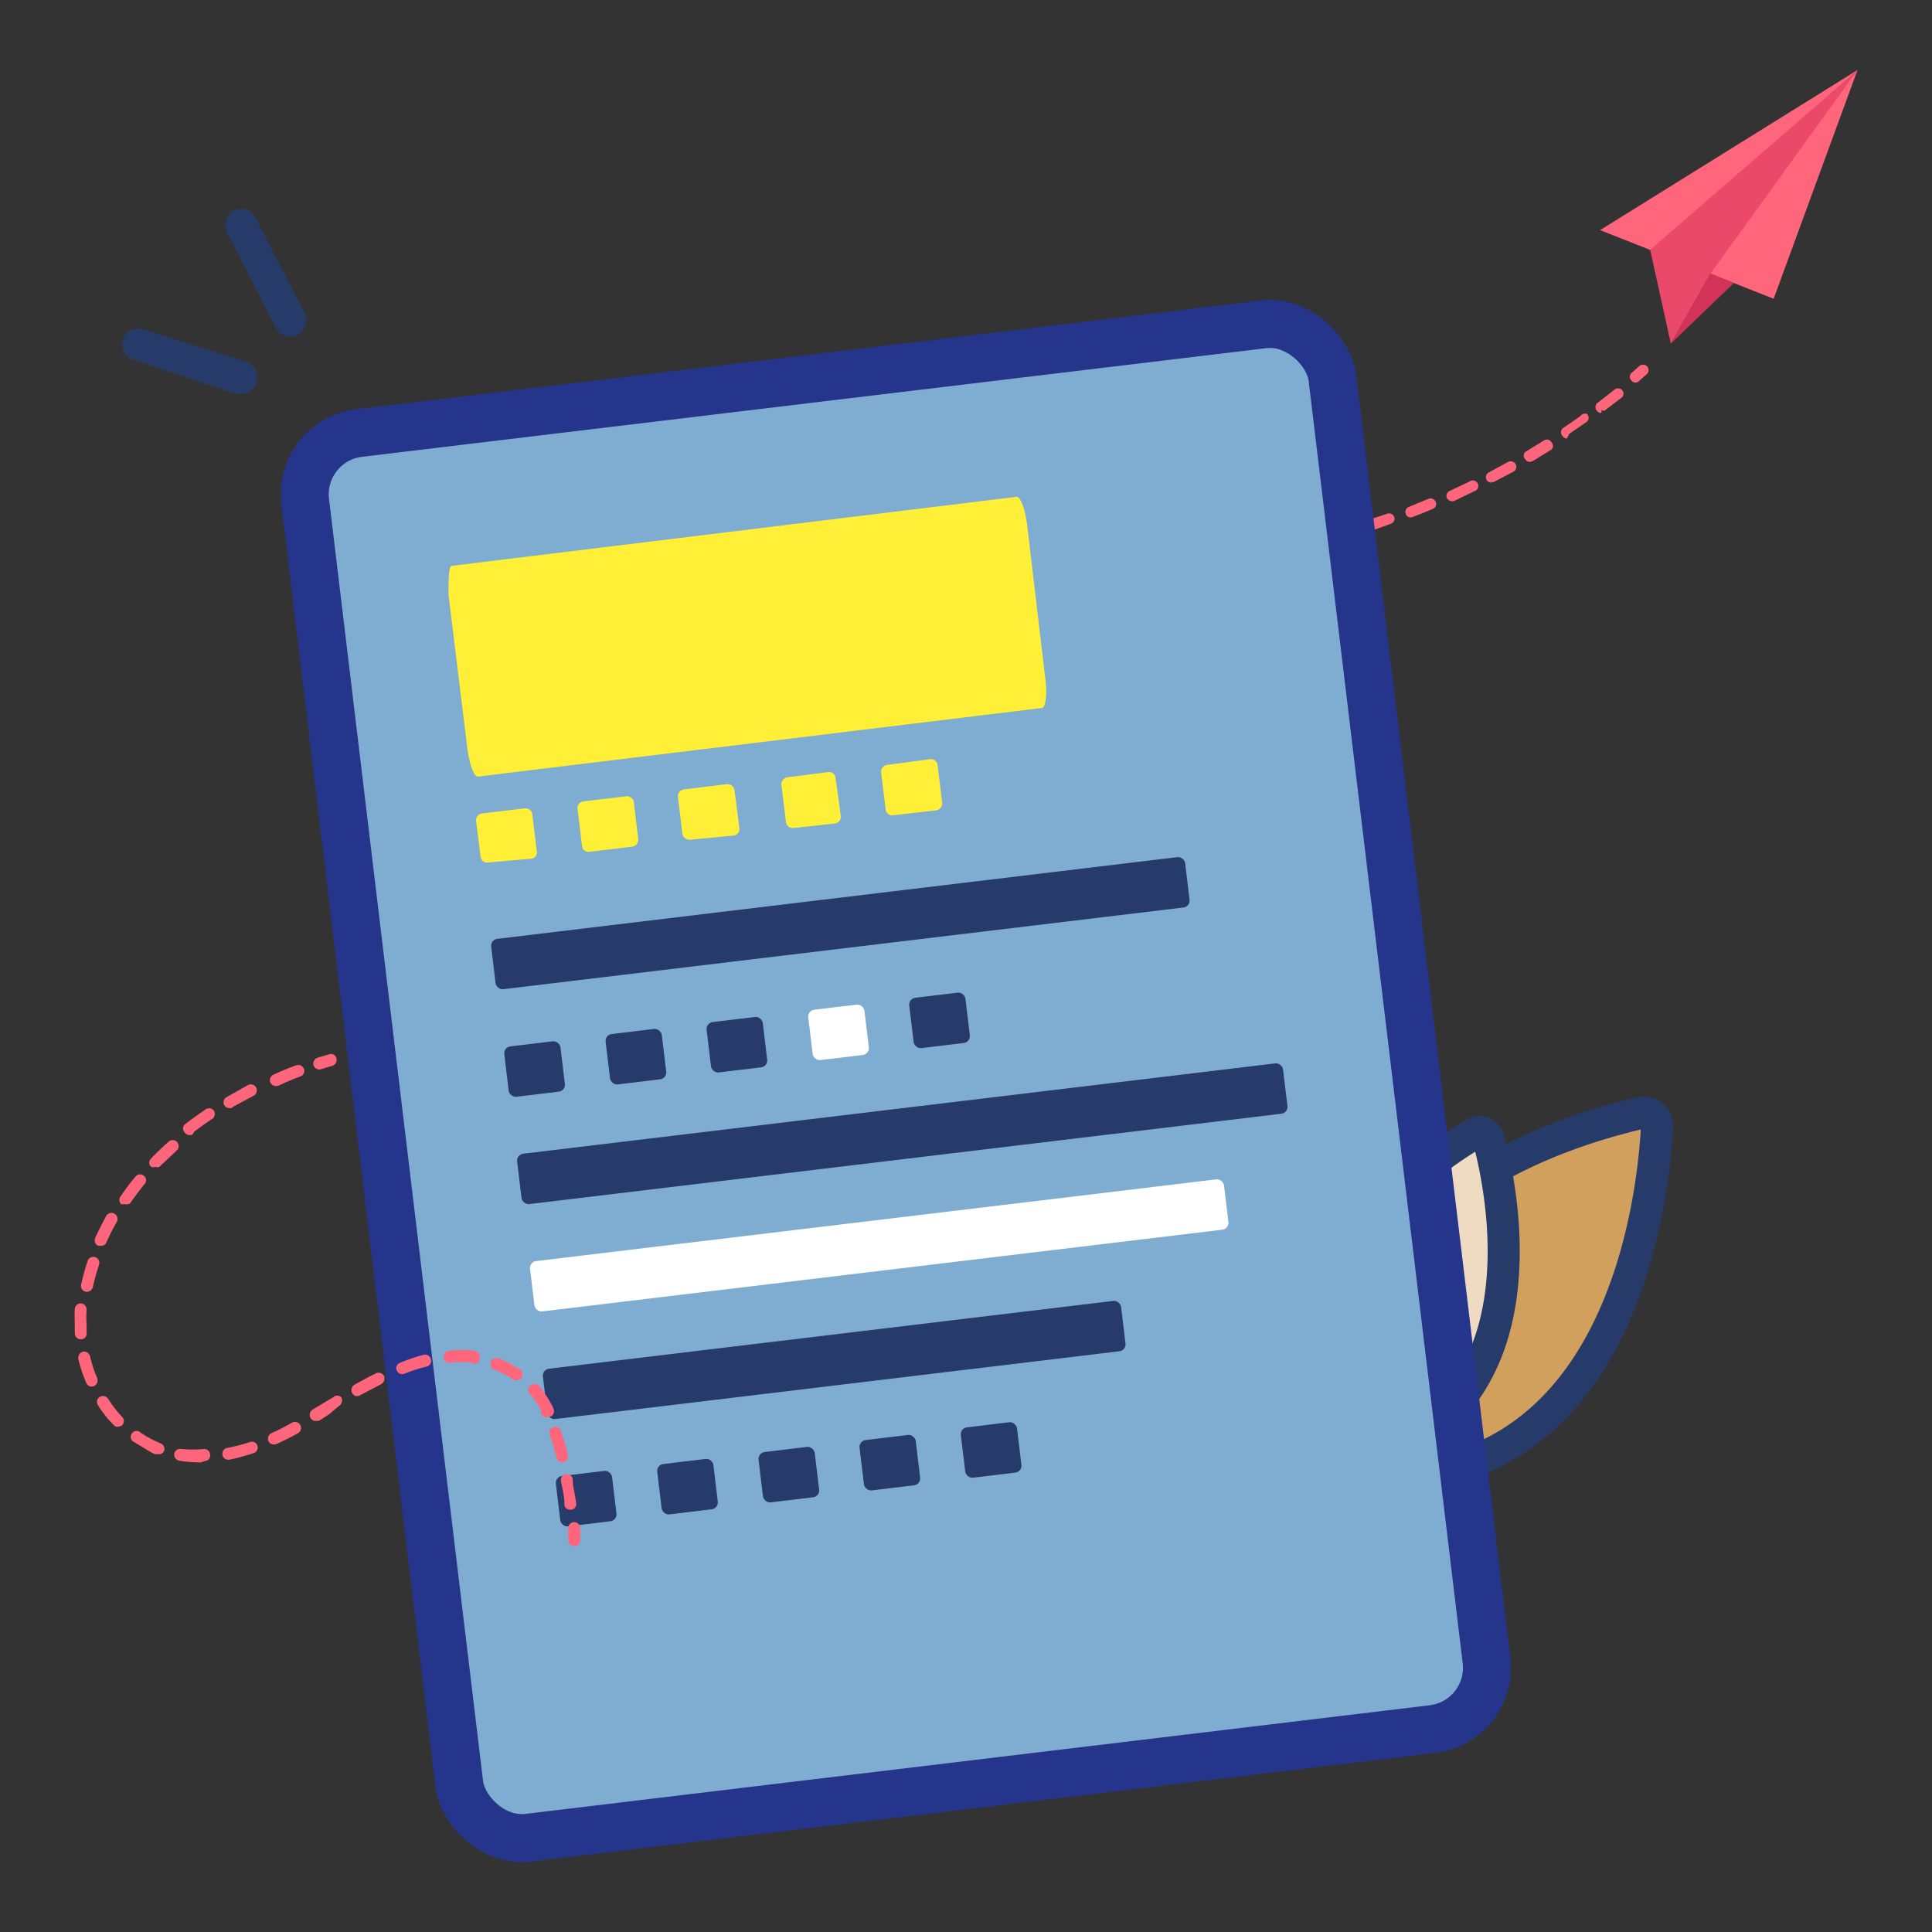 <svg id="Icons" xmlns="http://www.w3.org/2000/svg" viewBox="0 0 56 56"><rect x="0" y="0" width="56" height="56" fill="#333333" stroke="none"/><defs><style>.cls-1{fill:#ff667c;}.cls-2{fill:#d33359;}.cls-3{fill:#ea4969;}.cls-4{fill:#d1a05c;}.cls-4,.cls-5{stroke:#263b6a;stroke-linecap:round;stroke-linejoin:round;stroke-width:0.93px;}.cls-5{fill:#eedbc2;}.cls-6{fill:#7facd1;stroke:#26358c;stroke-miterlimit:10;stroke-width:1.39px;}.cls-7{fill:#fff;}.cls-8{fill:#fff037;}.cls-9{fill:#263b6a;}</style></defs><g id="_1" data-name="1"><path class="cls-1" d="M13.74,14a.16.16,0,0,1-.15-.12.15.15,0,0,1,.1-.19l.31-.09a.16.16,0,1,1,.09.31l-.31.08Z"/><path class="cls-1" d="M33.85,16.35h-.43a.16.16,0,1,1,0-.31h.63a.16.16,0,0,1,.16.16.16.16,0,0,1-.16.16Zm.84,0a.17.17,0,0,1-.16-.15.17.17,0,0,1,.16-.17l.62,0a.17.17,0,0,1,.18.14.17.17,0,0,1-.15.18l-.64,0Zm-1.9,0h0c-.21,0-.43,0-.64-.06a.16.16,0,1,1,0-.31l.63.05a.17.17,0,0,1,.15.17A.17.17,0,0,1,32.79,16.32Zm3.17-.1a.16.16,0,0,1-.16-.14.16.16,0,0,1,.14-.18l.62-.08a.16.16,0,1,1,0,.31c-.21,0-.42.06-.63.09Zm-4.44,0h0l-.63-.08a.16.16,0,1,1,.05-.32l.62.09a.16.16,0,0,1,.14.18A.16.16,0,0,1,31.52,16.2Zm5.7-.17a.16.16,0,0,1-.16-.13.16.16,0,0,1,.13-.19l.61-.13a.17.17,0,0,1,.19.13.14.14,0,0,1-.12.18l-.63.13S37.23,16,37.22,16Zm-7,0h0l-.63-.12a.16.16,0,1,1,.06-.31l.62.12a.15.15,0,0,1,.13.18A.15.15,0,0,1,30.26,16ZM29,15.75h0l-.62-.14a.17.17,0,0,1-.12-.19.16.16,0,0,1,.19-.12l.62.14a.15.15,0,0,1,.12.19A.15.15,0,0,1,29,15.75Zm9.44,0a.17.17,0,0,1-.16-.12.16.16,0,0,1,.12-.19l.61-.17a.16.16,0,0,1,.08.31l-.61.17Zm-10.68-.28h0l-.62-.16a.15.15,0,0,1-.11-.19A.16.16,0,0,1,27.2,15l.62.15a.16.16,0,0,1,.11.19A.16.16,0,0,1,27.78,15.47Zm11.9-.07a.16.16,0,0,1-.15-.11.15.15,0,0,1,.1-.2l.6-.2a.16.16,0,0,1,.2.09.15.15,0,0,1-.1.2q-.3.12-.6.21Zm-13.13-.25h0L25.89,15a.15.15,0,0,1-.11-.19.15.15,0,0,1,.19-.11l.62.16a.16.16,0,0,1,0,.31ZM40.88,15a.16.16,0,0,1-.06-.3l.58-.24a.16.16,0,0,1,.21.08.15.15,0,0,1-.08.21q-.3.13-.6.24Zm-15.56-.14h0l-.62-.16a.17.17,0,0,1-.11-.2.16.16,0,0,1,.19-.11l.62.16a.17.17,0,0,1,.11.2A.16.16,0,0,1,25.32,14.83Zm-1.23-.33h0l-.62-.15a.16.16,0,1,1,.08-.31l.61.15a.16.16,0,0,1,.12.19A.15.15,0,0,1,24.09,14.5Zm18,0a.19.19,0,0,1-.15-.09.16.16,0,0,1,.08-.21l.57-.27a.16.16,0,1,1,.14.28l-.58.28Zm-19.2-.28h0l-.61-.14a.16.16,0,1,1,.06-.31l.63.14a.16.16,0,0,1,.12.19A.17.17,0,0,1,22.85,14.2Zm-1.24-.26h0L21,13.82a.16.16,0,0,1-.13-.19.15.15,0,0,1,.18-.12l.63.11a.16.16,0,0,1,0,.32Zm21.58,0a.16.16,0,0,1-.14-.08.16.16,0,0,1,.07-.22l.55-.3a.17.17,0,0,1,.22.06.16.16,0,0,1-.06.22l-.57.3A.08.08,0,0,1,43.19,13.92Zm-28.53-.13a.16.16,0,0,1,0-.31l.63-.12a.15.15,0,0,1,.18.13.15.15,0,0,1-.13.18c-.2,0-.41.07-.61.12Zm5.69-.07h0l-.62-.09a.15.15,0,0,1-.14-.17.16.16,0,0,1,.17-.14l.64.08a.17.17,0,0,1,.13.18A.16.16,0,0,1,20.35,13.72Zm-4.43-.13a.16.16,0,0,1-.16-.14.16.16,0,0,1,.14-.18l.64,0a.16.16,0,0,1,.17.14.16.16,0,0,1-.15.17l-.63.06Zm3.17,0h0l-.63,0a.16.16,0,0,1-.15-.17.15.15,0,0,1,.17-.15l.64,0a.17.17,0,0,1,.14.18A.16.16,0,0,1,19.09,13.57Zm-1.9-.07a.15.15,0,0,1-.16-.15.14.14,0,0,1,.15-.16h.64a.16.16,0,0,1,.16.16.15.15,0,0,1-.16.15Zm27.11-.2a.16.16,0,0,1-.13-.08.15.15,0,0,1,0-.21l.54-.33a.15.15,0,0,1,.22.05.15.15,0,0,1,0,.21l-.55.34Zm1.08-.68a.15.15,0,0,1-.13-.07.16.16,0,0,1,0-.22l.52-.36A.16.16,0,0,1,46,12a.15.15,0,0,1,0,.22l-.52.36Zm1-.74a.16.16,0,0,1-.13-.06.16.16,0,0,1,0-.22l.5-.39a.16.16,0,0,1,.22,0,.15.15,0,0,1,0,.22l-.51.39A.16.16,0,0,1,46.42,11.88Z"/><path class="cls-1" d="M47.41,11.09a.16.16,0,0,1-.12-.06.15.15,0,0,1,0-.22l.24-.21a.16.16,0,0,1,.21.24l-.24.21A.15.15,0,0,1,47.41,11.09Z"/><polygon class="cls-1" points="46.38 6.67 53.84 2.03 51.41 8.66 46.38 6.67"/><polygon class="cls-2" points="48.43 9.96 50.26 8.2 49.58 7.93 48.43 9.96"/><polygon class="cls-3" points="47.83 7.24 48.43 9.96 49.58 7.93 53.84 2.03 47.83 7.24"/><path class="cls-4" d="M38.08,42.67s-.75-8,9.48-10.41a.38.38,0,0,1,.47.39C47.91,34.94,46.88,44.21,38.08,42.67Z"/><path class="cls-5" d="M38.34,42.59S35.93,37,42.72,32.86a.28.28,0,0,1,.43.17C43.6,34.71,45,41.62,38.34,42.59Z"/><rect class="cls-6" x="10.97" y="10.83" width="29.99" height="41.01" rx="1.79" transform="translate(-3.55 3.32) rotate(-6.85)"/><polygon class="cls-7" points="33.41 39.51 33.41 39.51 33.41 39.51 33.41 39.51"/><path class="cls-8" d="M13.85,22.51c-.11,0-.24-.34-.3-.79L13,17.24c0-.45,0-.83.1-.84l16.37-2c.11,0,.24.35.3.8l.53,4.48c.06.45,0,.83-.09.84Zm13.33-.31.13,1.07a.21.21,0,0,1-.18.22l-1.24.14a.19.19,0,0,1-.22-.17l-.13-1.07a.2.2,0,0,1,.18-.22L27,22A.21.21,0,0,1,27.18,22.2ZM15.43,23.61l.13,1.07a.18.18,0,0,1-.17.21L14.15,25a.19.19,0,0,1-.22-.17L13.8,23.8a.2.2,0,0,1,.17-.22l1.24-.15A.2.2,0,0,1,15.43,23.61Zm3.07.71a.2.2,0,0,1-.17.22l-1.24.15a.19.19,0,0,1-.22-.17l-.13-1.07a.19.19,0,0,1,.17-.22l1.24-.15a.2.2,0,0,1,.22.17ZM21.43,24a.19.19,0,0,1-.17.22L20,24.34a.21.21,0,0,1-.22-.17l-.13-1.07a.2.2,0,0,1,.18-.22l1.24-.15a.21.21,0,0,1,.22.17Zm2.94-.35a.2.2,0,0,1-.17.22L23,24a.2.2,0,0,1-.22-.18l-.13-1.07a.21.21,0,0,1,.17-.22L24,22.38a.19.19,0,0,1,.22.17Z"/><rect class="cls-7" x="23.48" y="29.19" width="1.64" height="1.47" rx="0.2" transform="translate(-3.39 3.11) rotate(-6.85)"/><rect class="cls-9" x="16.17" y="42.71" width="1.64" height="1.47" rx="0.2" transform="translate(-5.06 2.33) rotate(-6.85)"/><rect class="cls-9" x="14.23" y="26.03" width="20.26" height="1.47" rx="0.2" transform="translate(-3.02 3.09) rotate(-6.85)"/><rect class="cls-9" x="14.67" y="30.25" width="1.64" height="1.47" rx="0.2" transform="translate(-3.58 2.07) rotate(-6.85)"/><rect class="cls-9" x="17.61" y="29.9" width="1.64" height="1.47" rx="0.2" transform="translate(-3.52 2.41) rotate(-6.85)"/><rect class="cls-9" x="20.54" y="29.55" width="1.64" height="1.47" rx="0.2" transform="translate(-3.46 2.76) rotate(-6.85)"/><rect class="cls-9" x="26.41" y="28.84" width="1.64" height="1.47" rx="0.2" transform="translate(-3.33 3.46) rotate(-6.85)"/><rect class="cls-9" x="15.74" y="38.69" width="16.88" height="1.47" rx="0.2" transform="translate(-4.53 3.16) rotate(-6.85)"/><rect class="cls-9" x="14.97" y="32.13" width="22.36" height="1.47" rx="0.2" transform="translate(-3.73 3.35) rotate(-6.85)"/><rect class="cls-7" x="15.35" y="35.37" width="20.26" height="1.47" rx="0.2" transform="translate(-4.12 3.29) rotate(-6.85)"/><rect class="cls-9" x="19.1" y="42.36" width="1.64" height="1.47" rx="0.2" transform="translate(-4.99 2.68) rotate(-6.85)"/><rect class="cls-9" x="22.04" y="42.01" width="1.64" height="1.47" rx="0.2" transform="translate(-4.93 3.03) rotate(-6.85)"/><rect class="cls-9" x="24.97" y="41.66" width="1.64" height="1.47" rx="0.2" transform="translate(-4.87 3.38) rotate(-6.85)"/><rect class="cls-9" x="27.91" y="41.3" width="1.64" height="1.47" rx="0.2" transform="translate(-4.81 3.72) rotate(-6.85)"/><path class="cls-1" d="M9.26,31a.18.18,0,0,1-.17-.12.18.18,0,0,1,.11-.22l.34-.1a.16.16,0,0,1,.21.11.18.18,0,0,1-.11.22l-.33.1Z"/><path class="cls-1" d="M16.53,43.76a.16.16,0,0,1-.17-.15c0-.25-.06-.47-.1-.68a.17.17,0,0,1,.14-.2.17.17,0,0,1,.2.14c0,.22.07.44.1.7a.16.16,0,0,1-.15.19Zm-.24-1.37a.17.17,0,0,1-.16-.14c-.06-.23-.12-.45-.19-.65a.17.17,0,1,1,.32-.11,6.06,6.06,0,0,1,.2.68.17.17,0,0,1-.13.21Zm-10.47,0a4.21,4.21,0,0,1-.62-.05.18.18,0,0,1-.15-.2.17.17,0,0,1,.2-.14,3.71,3.71,0,0,0,.67,0,.17.17,0,0,1,.17.17.16.16,0,0,1-.16.18Zm.8-.08a.16.16,0,0,1-.17-.14.17.17,0,0,1,.13-.2,5.33,5.33,0,0,0,.66-.17.17.17,0,0,1,.22.1.17.17,0,0,1-.11.22,6.66,6.66,0,0,1-.7.19Zm-2.07-.16-.06,0A2.21,2.21,0,0,1,4.22,42l-.38-.23a.17.17,0,0,1,0-.24.16.16,0,0,1,.24,0,3.79,3.79,0,0,0,.34.2l.24.11a.17.17,0,0,1,.09.23A.16.16,0,0,1,4.55,42.14Zm3.39-.28a.17.17,0,0,1-.16-.1.18.18,0,0,1,.09-.23,6.54,6.54,0,0,0,.59-.3h0a.17.17,0,0,1,.18.3h0c-.21.12-.42.22-.63.32Zm-4.53-.51a.16.16,0,0,1-.12-.06,3.14,3.14,0,0,1-.45-.57.17.17,0,0,1,.05-.24.18.18,0,0,1,.24.05,3.56,3.56,0,0,0,.41.53.17.17,0,0,1,0,.24A.18.18,0,0,1,3.41,41.35Zm5.75-.17A.19.19,0,0,1,9,41.1a.18.18,0,0,1,.06-.24l.28-.17.32-.19a.16.16,0,0,1,.23,0,.18.18,0,0,1-.05.24L9.53,41l-.28.18A.15.15,0,0,1,9.16,41.18Zm6.68-.11a.18.18,0,0,1-.16-.1l0-.1a2,2,0,0,0-.3-.45.18.18,0,1,1,.27-.23,3.58,3.58,0,0,1,.34.52.54.54,0,0,1,.05.11.17.17,0,0,1-.08.23Zm-5.48-.61a.16.16,0,0,1-.15-.09.18.18,0,0,1,.06-.24c.22-.12.43-.24.62-.33a.18.18,0,0,1,.24.07.19.19,0,0,1-.08.24l-.61.32A.11.11,0,0,1,10.36,40.46Zm-7.7-.28a.16.16,0,0,1-.16-.11,4,4,0,0,1-.23-.69.19.19,0,0,1,.13-.21.18.18,0,0,1,.21.13,3.43,3.43,0,0,0,.21.64.19.19,0,0,1-.1.23ZM15,40a.21.21,0,0,1-.1,0,2.81,2.81,0,0,0-.57-.3.19.19,0,0,1-.11-.23.2.2,0,0,1,.23-.1,3.13,3.13,0,0,1,.65.35.17.17,0,0,1,0,.24A.16.16,0,0,1,15,40Zm-3.34-.17a.17.17,0,0,1-.16-.11.16.16,0,0,1,.1-.22,5,5,0,0,1,.68-.23.17.17,0,0,1,.21.13.17.17,0,0,1-.12.21,4.45,4.45,0,0,0-.65.21Zm2.05-.33h0a2.91,2.91,0,0,0-.66,0,.17.17,0,0,1-.19-.16.18.18,0,0,1,.16-.19,3.57,3.57,0,0,1,.73,0,.17.17,0,0,1,.15.19A.16.16,0,0,1,13.66,39.51ZM2.34,38.82a.17.17,0,0,1-.17-.16,2.26,2.26,0,0,1,0-.26,3.71,3.71,0,0,1,0-.47.17.17,0,0,1,.19-.15.18.18,0,0,1,.15.19,3.1,3.1,0,0,0,0,.43v.24a.16.16,0,0,1-.16.18Zm.14-1.38h0a.17.17,0,0,1-.13-.2,7,7,0,0,1,.19-.69.17.17,0,1,1,.33.11c-.07.21-.13.43-.18.65A.18.18,0,0,1,2.48,37.44Zm.44-1.33H2.85a.17.17,0,0,1-.09-.23c.1-.22.21-.43.32-.64a.18.18,0,0,1,.24-.06.18.18,0,0,1,.07.23,5.84,5.84,0,0,0-.31.61A.16.16,0,0,1,2.92,36.11Zm.69-1.21a.17.17,0,0,1-.1,0,.17.17,0,0,1,0-.24,5.67,5.67,0,0,1,.43-.57.17.17,0,0,1,.24,0,.16.16,0,0,1,0,.24c-.14.18-.28.36-.41.55A.19.19,0,0,1,3.61,34.9Zm.89-1.08a.15.15,0,0,1-.12,0,.16.16,0,0,1,0-.24c.16-.17.33-.33.51-.49a.17.17,0,1,1,.23.26l-.5.47A.15.15,0,0,1,4.5,33.82Zm1-.92a.17.17,0,0,1-.14-.07.16.16,0,0,1,0-.24c.19-.15.38-.28.58-.42a.18.18,0,0,1,.24,0,.18.18,0,0,1,0,.24c-.19.13-.38.26-.56.4A.14.14,0,0,1,5.55,32.9Zm1.16-.78a.17.17,0,0,1-.09-.32l.62-.35a.17.17,0,0,1,.16.31l-.61.33A.11.11,0,0,1,6.71,32.12ZM8,31.48a.18.18,0,0,1-.16-.1.17.17,0,0,1,.09-.23c.21-.1.43-.19.65-.27a.18.18,0,0,1,.23.1.17.17,0,0,1-.1.22c-.22.08-.43.17-.64.27Z"/><path class="cls-1" d="M16.64,44.81a.17.17,0,0,1-.17-.15l0-.35a.18.18,0,0,1,.16-.19.18.18,0,0,1,.19.16l0,.34a.17.17,0,0,1-.15.19Z"/><path class="cls-9" d="M8.42,9.76A.48.48,0,0,1,8,9.51L6.58,6.73a.46.46,0,0,1,.2-.62.47.47,0,0,1,.63.2L8.83,9.08a.48.48,0,0,1-.2.63A.54.54,0,0,1,8.42,9.76Z"/><path class="cls-9" d="M7,11.42l-.14,0-3-1a.46.46,0,1,1,.28-.88l3,.95a.48.48,0,0,1,.3.59A.48.48,0,0,1,7,11.42Z"/></g></svg>